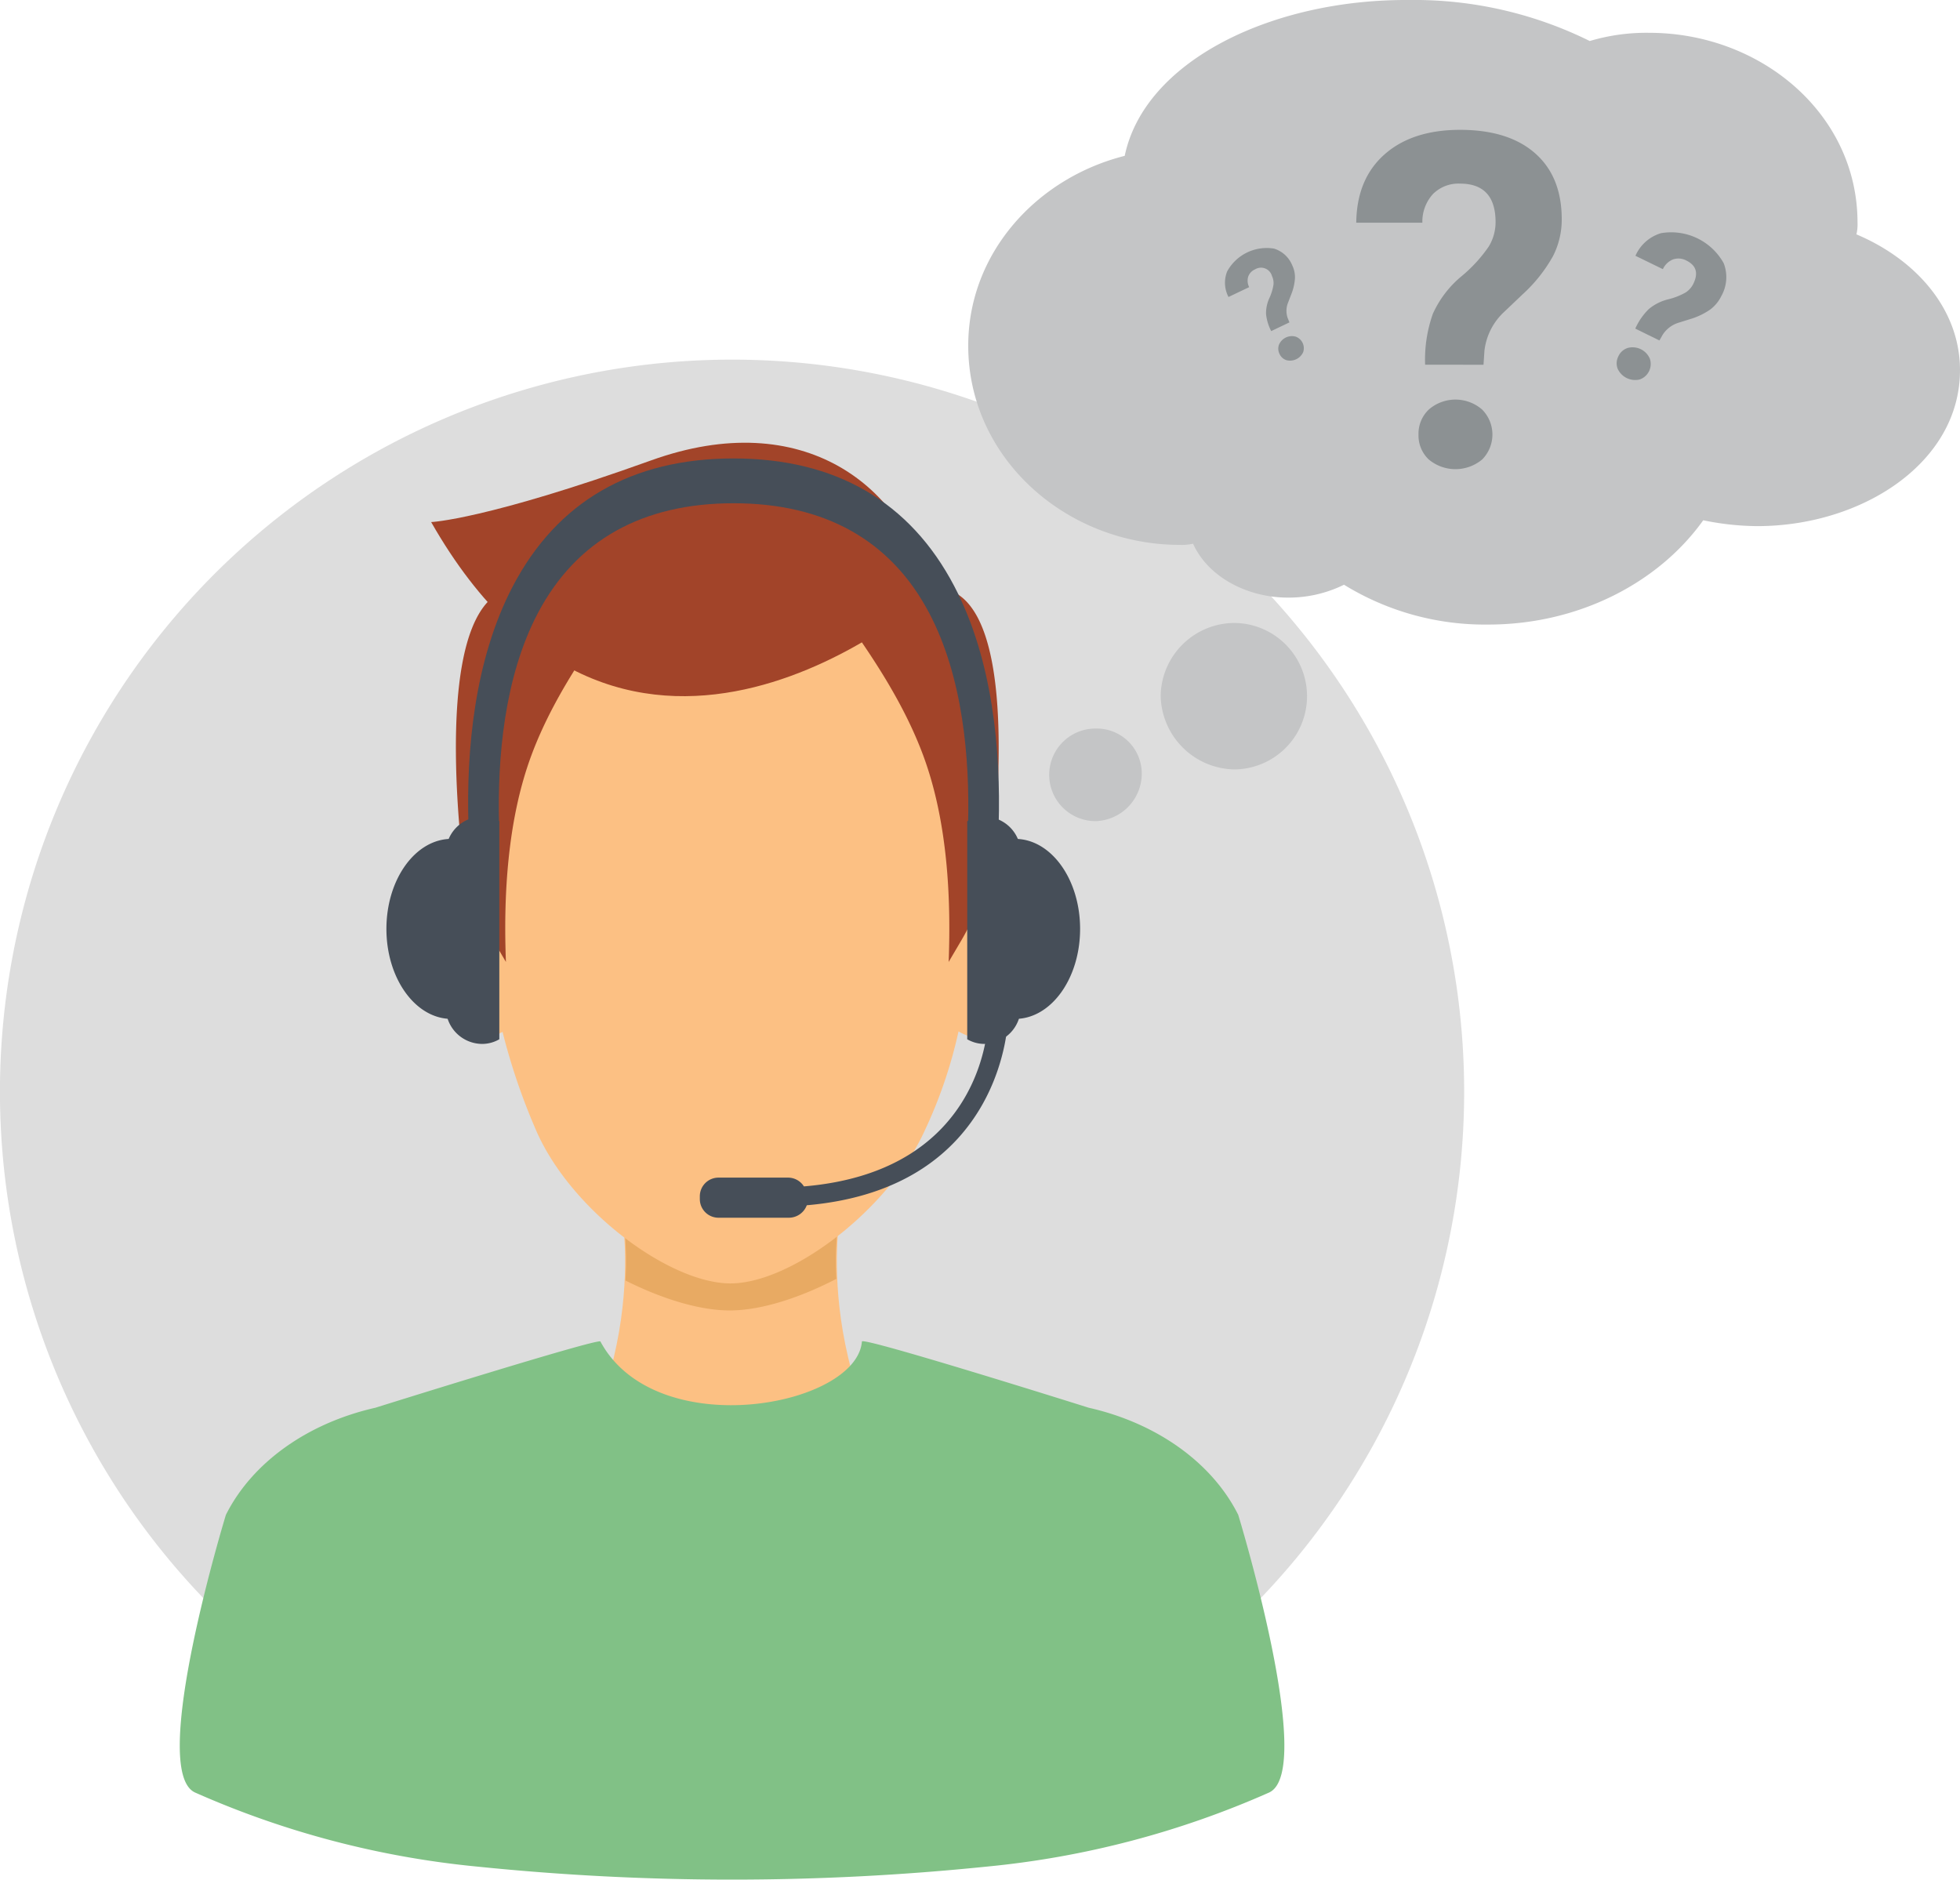 <svg xmlns="http://www.w3.org/2000/svg" width="278.699" height="267.273" viewBox="0 0 278.699 267.273">
  <g id="Group_22079" data-name="Group 22079" transform="translate(-581.507 -222.204)">
    <path id="Path_21537" data-name="Path 21537" d="M789.7,377.442a104.1,104.1,0,1,1-104.1-104.1,104.094,104.094,0,0,1,104.1,104.1" fill="#ddd"/>
    <path id="Path_21538" data-name="Path 21538" d="M700.03,395.355H669.982s4.723,26.871-17.776,49.087l31.755,38.365h2.972l31.756-38.365c-22.5-22.216-17.776-49.087-17.776-49.087" fill="#fcc083"/>
    <path id="Path_21539" data-name="Path 21539" d="M700.79,395.355H670.1a44.885,44.885,0,0,1,.339,8.931c5.256,2.639,10.57,4.257,14.83,4.257,4.373,0,9.81-1.72,15.168-4.492a44.565,44.565,0,0,1,.349-8.7Z" fill="#e8aa63"/>
    <path id="Path_21540" data-name="Path 21540" d="M725.866,345.008c-1.184-3.055-3.252-1.476-4.863.535.462-23.7-12.053-35.739-12.053-35.739H661.945s-12.6,12.008-12.2,35.566c-1.588-1.925-3.569-3.327-4.718-.362-2.137,5.51,2.884,13.06,1.923,20.714-.651,5.173,3.432,4.652,6.015,3.209a90.009,90.009,0,0,0,4.741,13.934c4.915,11.427,19.016,21.836,27.67,21.836s22.549-10.492,27.669-21.836a66.358,66.358,0,0,0,4.757-14c2.574,1.5,6.8,2.112,6.138-3.143-.96-7.654,4.061-15.2,1.924-20.714Z" fill="#fcc083"/>
    <path id="Path_21541" data-name="Path 21541" d="M713.749,306.746s-43.061,38.571-70.936-10.306c0,0,7.745-.307,31.295-8.776,21.567-7.754,36.169,3.572,39.641,19.082Z" fill="#a24429"/>
    <path id="Path_21542" data-name="Path 21542" d="M711.095,306.488l-10,2.6c1.311,2.445,7.992,10.588,11.678,20.515,3.456,9.3,3.983,20.172,3.626,29.386l1.823-3.1a35.048,35.048,0,0,0,4.656-14.533c1.281-13.951,1.975-40.2-11.785-34.864Z" fill="#a24429"/>
    <path id="Path_21543" data-name="Path 21543" d="M651.624,355.885l1.822,3.1c-.357-9.214.17-20.083,3.625-29.386,3.687-9.927,10.368-18.07,11.682-20.515l-10-2.6c-13.76-5.332-13.066,20.913-11.784,34.864a34.99,34.99,0,0,0,4.656,14.533Z" fill="#a24429"/>
    <path id="Path_21544" data-name="Path 21544" d="M648.7,342.189a6.953,6.953,0,0,0-3-.7c-5.107,0-9.247,5.732-9.247,12.8s4.14,12.8,9.247,12.8a6.938,6.938,0,0,0,3-.7V342.189Z" fill="#464e58"/>
    <path id="Path_21545" data-name="Path 21545" d="M652.5,338.983a4.857,4.857,0,0,0-2.41-.662h0a5.2,5.2,0,0,0-5.194,5.195v21.929a5.2,5.2,0,0,0,5.2,5.2h0a4.867,4.867,0,0,0,2.41-.662V338.983Z" fill="#464e58"/>
    <path id="Path_21546" data-name="Path 21546" d="M724.852,366.838l-2.823,0c0,.939-.374,21.9-26.209,24.067a2.679,2.679,0,0,0-2.228-1.249h-9.921a2.652,2.652,0,0,0-2.653,2.652v.4a2.652,2.652,0,0,0,2.653,2.652h10.011a2.727,2.727,0,0,0,2.545-1.773c28.215-2.449,28.625-26.488,28.625-26.744Z" fill="#464e58"/>
    <path id="Path_21547" data-name="Path 21547" d="M722.843,342.189a6.957,6.957,0,0,1,3-.7c5.109,0,9.247,5.732,9.247,12.8s-4.138,12.8-9.247,12.8a6.941,6.941,0,0,1-3-.7V342.189Z" fill="#464e58"/>
    <path id="Path_21548" data-name="Path 21548" d="M719.041,338.983a4.859,4.859,0,0,1,2.409-.662h0a5.2,5.2,0,0,1,5.2,5.195v21.929a5.2,5.2,0,0,1-5.2,5.2h0a4.869,4.869,0,0,1-2.409-.662V338.983Z" fill="#464e58"/>
    <path id="Path_21549" data-name="Path 21549" d="M757.575,437.607c-3.714-7.411-11.568-13.036-21.254-15.228,0,0-32.2-10.143-32.255-9.42-.746,9.266-29.317,14.6-37.184,0-.28-.52-32,9.42-32,9.42-9.686,2.192-17.539,7.817-21.254,15.228,0,0-11.149,36.433-4.375,39.49a129.647,129.647,0,0,0,40.131,10.531,355.68,355.68,0,0,0,72.435,0A129.659,129.659,0,0,0,761.952,477.1c6.773-3.057-4.377-39.49-4.377-39.49Z" fill="#81c186"/>
    <g id="Group_22075" data-name="Group 22075">
      <path id="Path_21550" data-name="Path 21550" d="M750.51,336.245Z" fill="#9da3a8"/>
      <path id="Path_21551" data-name="Path 21551" d="M860.206,274.857c0-8.831-6.424-15.829-14.728-19.328a6.043,6.043,0,0,0,.156-1.666c0-15.5-13.788-26.993-29.614-26.993a28.171,28.171,0,0,0-8.461,1.166,56.228,56.228,0,0,0-25.7-5.832h-.47c-19.116,0-37.135,8.665-39.955,22.161-12.535,3.166-22.25,13.83-22.25,26.993,0,15.995,13.946,28.325,30.084,28.325a7.218,7.218,0,0,0,1.881-.166c2.193,4.832,7.834,7.664,13.475,7.664a17.771,17.771,0,0,0,7.991-1.832,38.2,38.2,0,0,0,20.526,5.665c12.692,0,24.13-5.832,30.554-14.83a38.772,38.772,0,0,0,7.678.833c14.885,0,28.83-9,28.83-22.16Z" fill="#c4c5c6"/>
      <path id="Path_21552" data-name="Path 21552" d="M757.047,331.613a10.414,10.414,0,0,0,0-20.827,10.527,10.527,0,0,0-10.5,10.33A10.671,10.671,0,0,0,757.047,331.613Z" fill="#c4c5c6"/>
      <path id="Path_21553" data-name="Path 21553" d="M743.858,332.3a6.4,6.4,0,0,0-6.5-6.5,6.582,6.582,0,1,0,0,13.163h0A6.766,6.766,0,0,0,743.858,332.3Z" fill="#c4c5c6"/>
    </g>
    <g id="Group_22076" data-name="Group 22076">
      <path id="Path_21554" data-name="Path 21554" d="M784.15,274.063a19.51,19.51,0,0,1,1.1-7.239,14.84,14.84,0,0,1,4.037-5.307,20.634,20.634,0,0,0,3.908-4.254,6.68,6.68,0,0,0,.973-3.459q0-5.49-5.059-5.49a5.121,5.121,0,0,0-3.843,1.48,5.81,5.81,0,0,0-1.508,4.078h-9.4q.065-6.2,4.005-9.7t10.75-3.506q6.876,0,10.669,3.328t3.794,9.4a11.438,11.438,0,0,1-1.232,5.21,21.465,21.465,0,0,1-4.313,5.436l-2.627,2.5a8.908,8.908,0,0,0-2.821,5.55l-.13,1.981ZM783.21,284a4.722,4.722,0,0,1,1.475-3.572,5.782,5.782,0,0,1,7.556,0,5.043,5.043,0,0,1,.033,7.1,5.921,5.921,0,0,1-7.621,0A4.685,4.685,0,0,1,783.21,284Z" fill="#8c9193"/>
    </g>
    <g id="Group_22077" data-name="Group 22077">
      <path id="Path_21555" data-name="Path 21555" d="M811.634,272.86a2.176,2.176,0,0,1,1.336-1.182,2.668,2.668,0,0,1,3.133,1.53,2.33,2.33,0,0,1-1.425,2.95,2.734,2.734,0,0,1-3.16-1.543A2.166,2.166,0,0,1,811.634,272.86Zm2.4-3.931a9.029,9.029,0,0,1,1.923-2.779,6.86,6.86,0,0,1,2.749-1.382,9.567,9.567,0,0,0,2.483-.973,3.085,3.085,0,0,0,1.1-1.239q1.11-2.274-.987-3.3a2.366,2.366,0,0,0-1.893-.166,2.683,2.683,0,0,0-1.452,1.387l-3.9-1.9a5.77,5.77,0,0,1,3.627-3.214,8.538,8.538,0,0,1,8.919,4.265,5.458,5.458,0,0,1-.331,4.666,5.285,5.285,0,0,1-1.565,1.912,9.964,9.964,0,0,1-2.89,1.379l-1.6.5a4.115,4.115,0,0,0-2.295,1.731l-.455.8Z" fill="#8c9193"/>
    </g>
    <g id="Group_22078" data-name="Group 22078">
      <path id="Path_21556" data-name="Path 21556" d="M762.264,269.285a6.733,6.733,0,0,1-.733-2.426A5.148,5.148,0,0,1,762,264.6a7.2,7.2,0,0,0,.587-1.91,2.307,2.307,0,0,0-.211-1.226,1.616,1.616,0,0,0-2.4-.962,1.772,1.772,0,0,0-.98,1.032,2.008,2.008,0,0,0,.136,1.5l-2.94,1.4A4.342,4.342,0,0,1,756,260.8a6.408,6.408,0,0,1,6.668-3.244,4.1,4.1,0,0,1,2.586,2.373,3.944,3.944,0,0,1,.389,1.81,7.366,7.366,0,0,1-.538,2.342l-.45,1.172a3.1,3.1,0,0,0-.055,2.155l.255.638Zm1.185,3.246a1.631,1.631,0,0,1-.07-1.335,2,2,0,0,1,2.36-1.124,1.745,1.745,0,0,1,1.068,2.212,2.05,2.05,0,0,1-2.382,1.134A1.62,1.62,0,0,1,763.449,272.531Z" fill="#8c9193"/>
    </g>
    <path id="Path_21557" data-name="Path 21557" d="M652.468,339.435c-.248-9.384.724-20.957,5.537-30.081,5.439-10.3,14.816-15.589,27.809-15.589s22.37,5.285,27.807,15.589c4.815,9.124,5.786,20.7,5.539,30.081h4.351c.3-10.376-.794-23.338-6.314-33.879-6.284-12-16.868-18.163-31.383-18.163s-25.1,6.164-31.384,18.163c-5.52,10.541-6.617,23.5-6.315,33.879Z" fill="#464e58"/>
  </g>
</svg>
